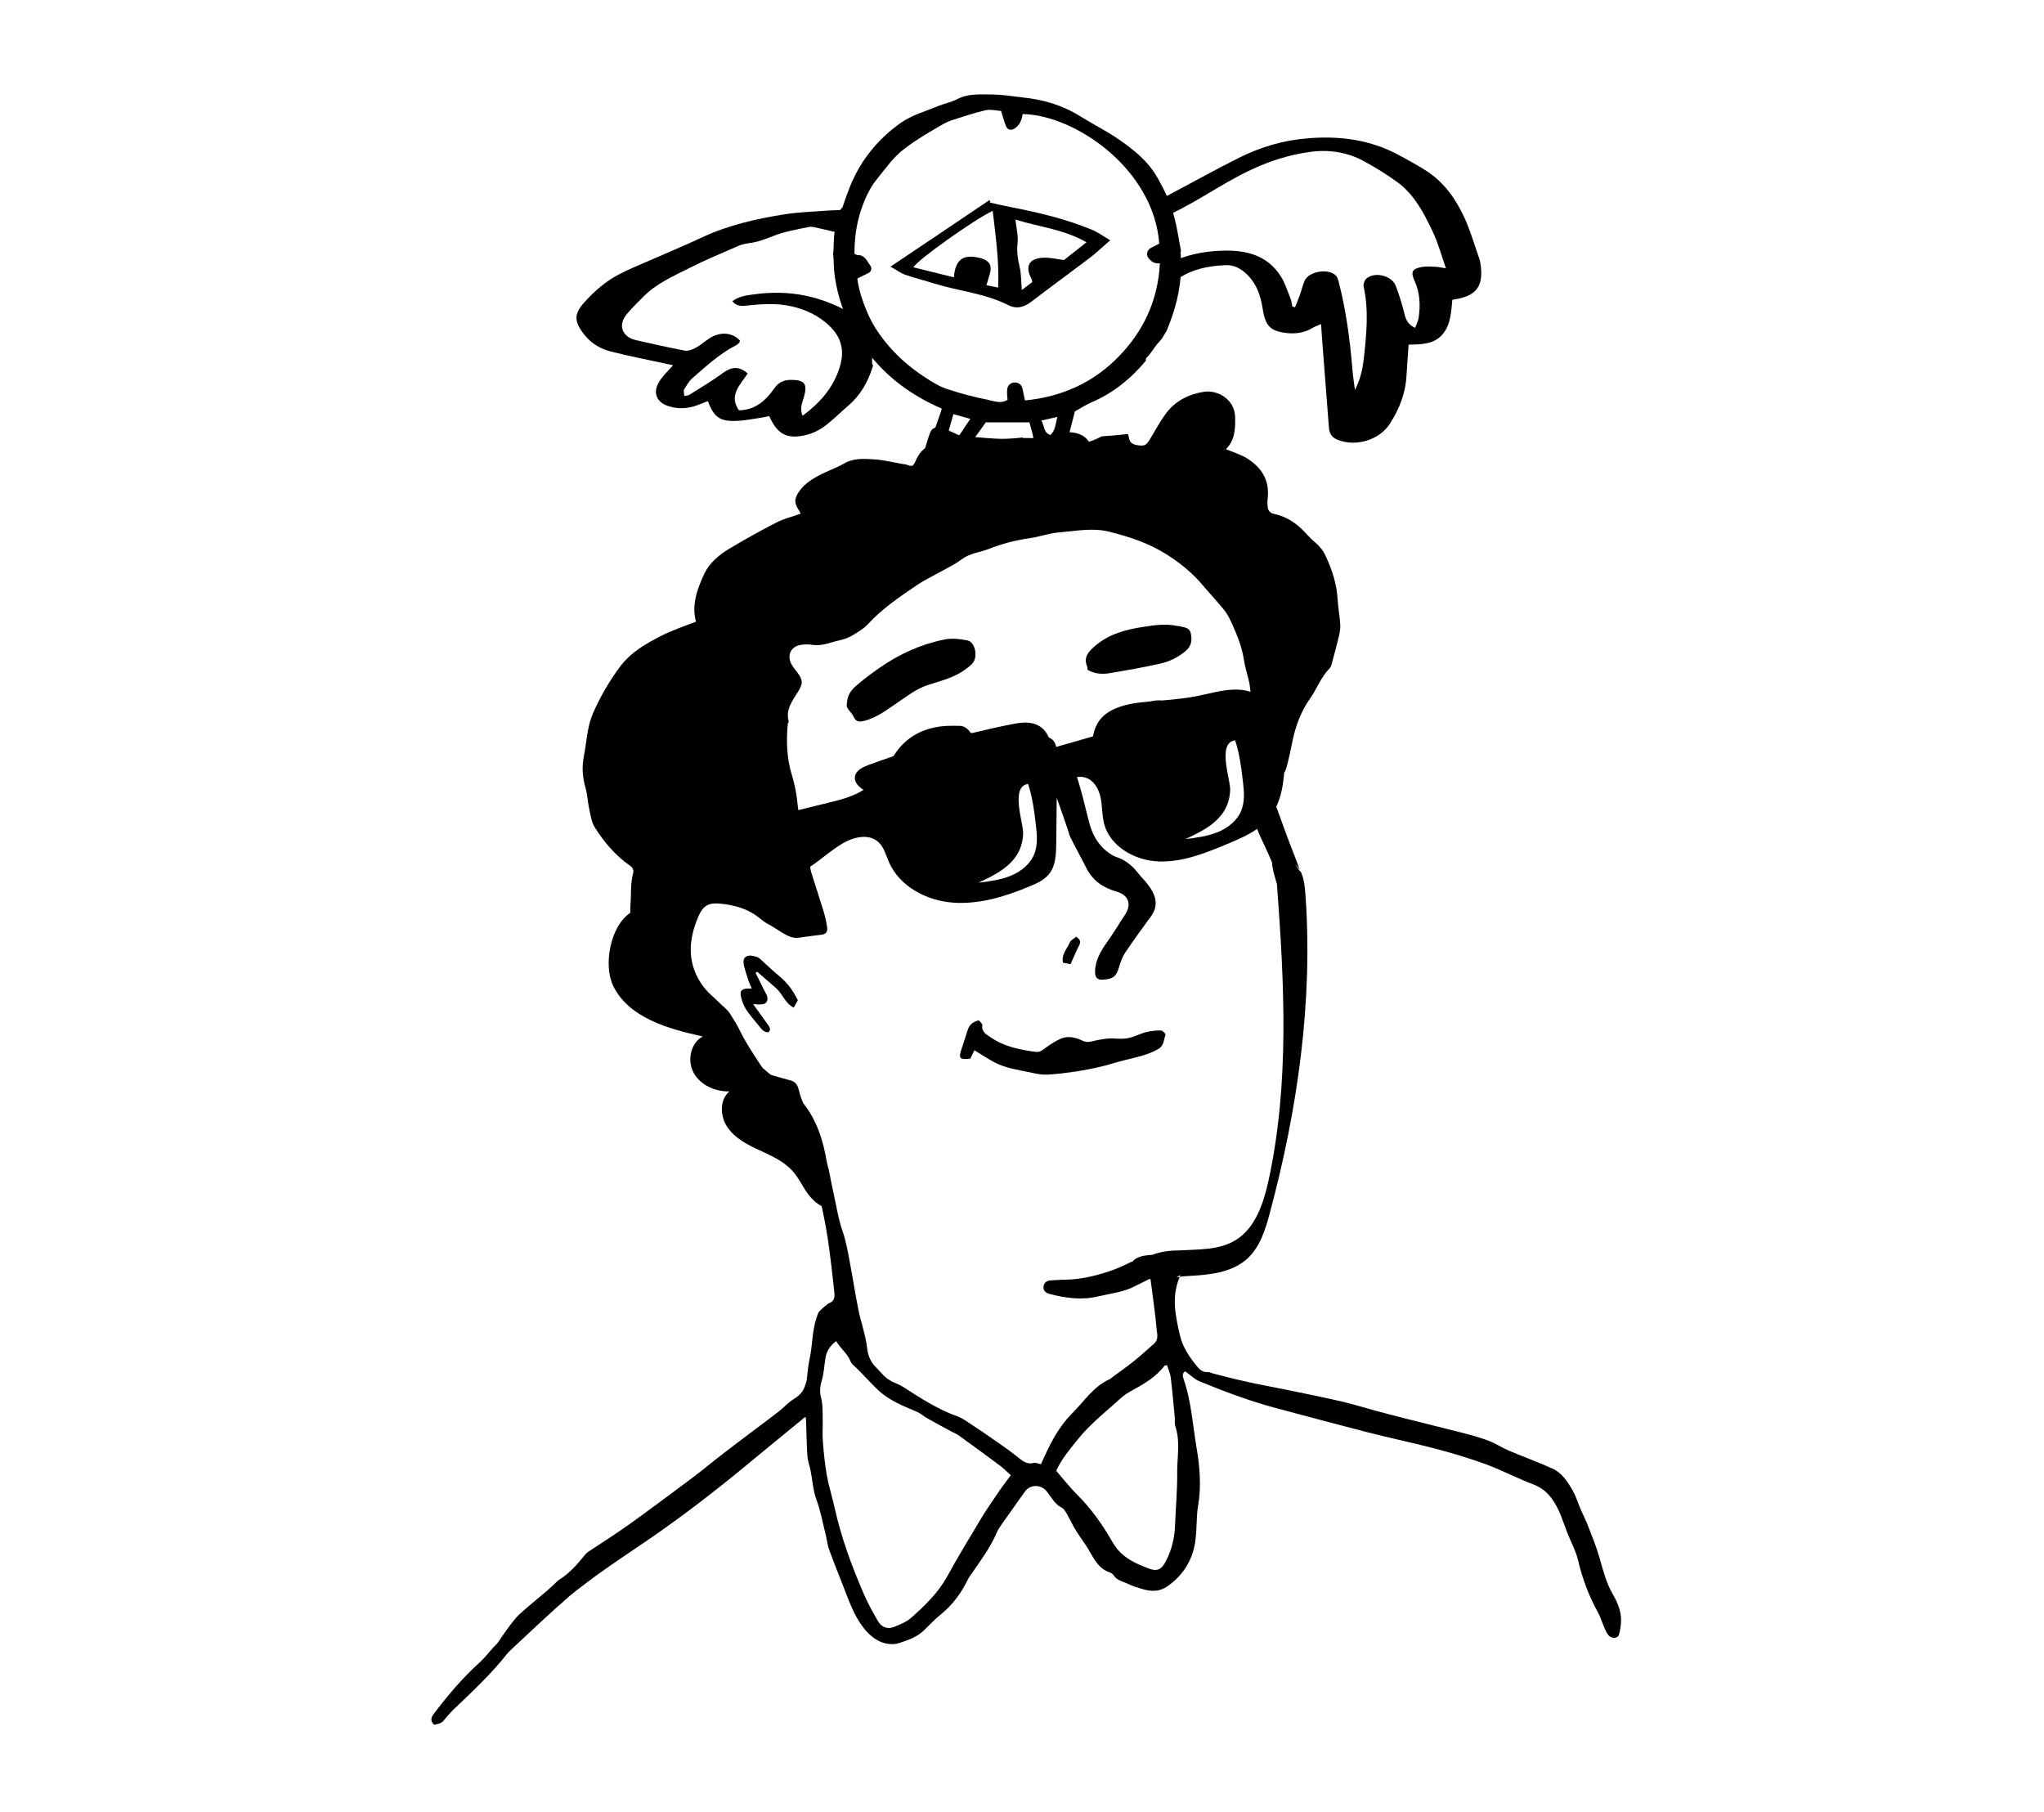 <?xml version="1.0" encoding="utf-8"?>
<!-- Generator: Adobe Illustrator 26.4.1, SVG Export Plug-In . SVG Version: 6.00 Build 0)  -->
<svg version="1.1" id="Layer_1" xmlns="http://www.w3.org/2000/svg" xmlns:xlink="http://www.w3.org/1999/xlink" x="0px" y="0px"
	 viewBox="0 0 1242 1101" style="enable-background:new 0 0 1242 1101;" xml:space="preserve">
<style type="text/css">
	.st0{fill:none;}
</style>
<g>
	<path class="st0" d="M618.3,147.7c-0.6,5,0.1,9.4,1.2,14.2c1,4.3,0.9,8.8,1.4,14.3c2.9-2.2,4.7-3.6,6.3-4.8
		c-0.2-0.9-0.1-1.4-0.3-1.7c-4.2-7.8-1.9-12.6,6.8-13.1c4-0.2,8.1,0.9,12.8,1.4c4-3.2,8.5-6.7,13.7-10.8
		c-13.9-8.1-28.6-9.2-43.1-13.9C617.6,138.7,618.8,143.3,618.3,147.7z"/>
	<path class="st0" d="M554.9,162.3c8.3,2.1,16.4,4.1,24.6,6.1c0.9-10.8,5.5-14.1,15.2-11.9c0.7,0.2,1.4,0.3,2,0.5
		c4.6,1.6,6,4.4,4.7,9.1c-0.6,2.2-1.3,4.4-2.1,7.1c2.5,0.5,4.6,0.9,7.1,1.4c0.6-15.9-1.5-31-3.4-46.6
		C592.2,133.1,557.6,157.6,554.9,162.3z"/>
	<path class="st0" d="M631.8,266.3c0.7,0.4,1.4,0.8,2,1.2c-4.1-6-6.6-13.3-6.8-22.3c-3.8-0.7-4,1-3.8,3.1c0.5,6.2-0.2,12.1-1.8,17.9
		C624.8,266.2,628.3,266.3,631.8,266.3z"/>
	<path class="st0" d="M481.3,470.8c1.5,4.9,2.6,10,3.2,15c0.2,2.2,0.5,4.3,0.8,6.5c6.1-1.5,12.2-3,18.3-4.5
		c7.4-1.8,14.9-3.8,21.3-7.8c-3.1-2.1-5.8-4.8-5.2-8.2c0.6-3.6,4.5-5.5,7.9-6.8c5.1-1.9,10.3-3.8,15.5-5.5
		c7.5-12,18.7-17.7,32.8-18.4c2.5-0.1,4.9-0.1,7.4,0c3.2,0.1,5.1,1.9,6.7,4.3c0.4,0,0.8,0,1.2,0c7.6-1.9,15.3-3.6,22.9-5.1
		c5.7-1.2,12.1-2.1,17.2,0.7c3,1.7,5,4.2,6.2,7.2c0.3,0.1,0.6,0.2,0.9,0.4c2,1,3.1,3,3.6,5.3c0.5-0.2,1-0.3,1.4-0.4
		c6.9-2,13.9-4.1,20.9-6c1.4-7.6,4.9-13.5,14.8-17.4c6.3-2.5,13.1-3.2,19.8-3.8c0,0,0,0,0.1,0c1.9-0.4,3.9-0.7,5.9-0.7
		c0.4,0,0.8,0,1.2,0.1c7.5-0.7,15.1-1.4,22.5-2.9c6.9-1.4,13.7-3.4,20.7-3.7c3.6-0.1,7.3,0.2,10.7,1.3c-0.2-2.6-0.5-5.1-1.2-7.7
		c-1-3.9-2.2-7.9-2.8-11.9c-1.2-7.4-3.9-14.3-6.9-21.1c-1.4-3-2.8-6.2-4.9-8.8c-4.3-5.4-9-10.4-13.5-15.6
		c-6.4-7.5-14-13.6-22.2-18.7C698,330,686,326.1,674,323.1c-10.2-2.6-20.4-0.3-30.6,0.5c-5.9,0.5-11.7,2.7-17.6,3.5
		c-8.7,1.2-17,3.4-25,6.6c-5.4,2.1-11.3,2.5-16.2,6.2c-3.3,2.6-7.2,4.4-10.9,6.5c-5.5,3.1-11.3,5.8-16.5,9.3
		c-10.5,7.2-21.1,14.3-29.8,23.8c-1.3,1.4-2.9,2.7-4.5,3.7c-2.6,1.7-5.3,3.4-8.1,4.6c-2.7,1.1-5.8,1.5-8.6,2.4
		c-4.3,1.3-8.5,2.4-13,1.6c-2-0.3-4.2-0.2-6.3,0.1c-5.9,0.8-8.7,6-6,11.3c0.9,1.9,2.4,3.5,3.6,5.2c3.7,5,3.7,7.1,0.4,12.3
		c-3.4,5.3-7.4,10.6-5.5,17.6c0.1,0.5-0.2,1-0.3,1.5C477.9,450.2,478.2,460.6,481.3,470.8z M665,392.9c8.7-7.7,19.3-10.3,30.2-12
		c6.6-1,13.3-2,20-0.5c0.3,0.1,0.7,0,1.1,0.1c2.7,0.7,6.2,0.7,7.1,3.8c1.1,3.8,1,7.9-2.4,10.8c-4.7,4.2-10.4,6.9-16.5,8.3
		c-9.8,2.2-19.7,3.9-29.6,5.6c-4.7,0.8-9.5,0.8-14.1-2c0-0.4,0.1-1.2-0.2-1.8C658.3,399.7,661.2,396.4,665,392.9z M514.5,427.5
		c0.2-5.7,3.2-8.9,6.4-11.6c4.3-3.6,8.9-7,13.5-10.3c11.9-8.3,24.9-14.2,39.1-17.1c4.5-0.9,9.6-0.3,14.2,0.5
		c4.6,0.9,6.6,9.6,3.3,13.7c-1.3,1.6-3.1,2.8-4.8,4.1c-6.8,5-15,6.8-22.8,9.4c-7,2.3-12.5,7-18.6,10.9c-6.4,4.2-12.5,9.1-20.3,10.9
		c-2.9,0.7-4.7,0.1-5.9-2.7C517.4,432.4,513.7,430.5,514.5,427.5z"/>
	<path class="st0" d="M512.6,188.1c-5.9-16-7.8-31.1-4.6-46.8c-4.3-1-7.4-1.8-10.6-2.5c-2-0.4-4.2-1.2-6.1-0.8
		c-7.4,1.6-15,2.8-22,5.6c-4.7,1.9-9.2,3.6-14.2,4.2c-2.3,0.3-4.6,0.8-6.7,1.7c-10.1,4.4-20.3,8.6-30.1,13.6
		c-9.7,5-19.9,9.4-27.7,17.3c-3.4,3.4-6.9,6.8-10,10.5c-5.9,7.1-2.4,14.1,5.3,15.8c9.9,2.3,19.8,4.5,29.8,6.4c2,0.4,4.5-0.5,6.4-1.5
		c3-1.7,5.7-4,8.6-5.9c6.5-4.3,13.9-3.7,18.6,1.3c-0.1,0.4-0.1,1-0.4,1.3c-0.6,0.6-1.4,1.3-2.2,1.7c-9.8,5.1-17.7,12.5-26,19.6
		c-2.2,1.9-3.8,4.6-5.3,7.1c-0.5,0.9,0,2.4,0.1,4c1.5-0.4,2.5-0.4,3.2-0.8c6.8-4.3,13.8-8.4,20.3-13.2c5.2-3.8,9.7-4.3,15,0.3
		c-4.2,6.7-11.8,13.1-5.3,22.4c10-0.2,16.3-6,21.3-13.1c3-4.3,6.6-5.5,11.1-5.4c7.6,0.2,9.2,2.5,7.2,10c-1,3.6-2.9,7.2-0.9,11.8
		c10.7-7.8,18.6-16.9,22.5-29.4c3.2-10,1.1-18.2-6.3-25.3c-6.3-6-14-9.7-22.5-11.7c-8.7-2-17.4-1.7-26.2-0.7
		c-3.5,0.4-7.2,1.2-10.5-2.5c4.4-3.2,9-3.5,13.5-4.2C476.7,176.3,494.5,178.8,512.6,188.1z"/>
	<path class="st0" d="M787.3,525.2c0.9,1.4,2,2.7,2.8,4.1c0.1,0,0.2,0,0.3,0.1c-0.1-0.2-0.2-0.5-0.2-0.7c-0.2-0.4-0.5-0.9-0.8-1.3
		C788.8,526.6,788.1,525.8,787.3,525.2z"/>
	<path class="st0" d="M715,776.1c0.7-0.1,1.3-0.2,2-0.3c0.2-0.4,0.4-0.8,0.6-1.2C716.7,775.1,715.8,775.6,715,776.1z"/>
	<path class="st0" d="M708.4,161c10.6-5.8,22.2-8.1,34-8.6c14.2-0.5,27.4,2.5,35.7,15.5c2.6,4,4,8.7,5.8,13.2
		c0.7,1.7,0.9,3.5,1.3,5.2c0.5,0.2,1,0.3,1.6,0.5c1.1-2.7,2.2-5.4,3.2-8.2c0.9-2.6,1.5-5.4,2.6-7.9c2.6-5.9,14.9-7.8,19.2-3
		c0.7,0.8,1.2,2,1.4,3.1c4.6,17.7,7,35.8,8.5,54c0.3,4.1,1,8.2,1.5,12.2c3.2-6.1,4.7-12.6,5.4-19.2c1.6-14.5,3-29-0.1-43.5
		c-0.3-1.5,0.4-3.9,1.6-4.9c5.1-4.6,15.7-1.9,18,4.6c2,5.6,3.8,11.4,5.3,17.2c0.9,3.6,2.4,6.3,6.4,8.1c0.8-2.3,1.8-4.1,2.1-6
		c1.1-7.7,0.8-15.2-2.4-22.4c-2.5-5.6-1.7-7.4,4.3-8.6c2.9-0.6,5.9-0.2,8.9-0.1c1.5,0,3,0.4,5.8,0.9c-2.9-8.2-4.8-15.6-8.1-22.4
		c-5.3-11-11-22.1-21.1-29.7c-6.5-4.8-13.4-9-20.5-12.9c-10.2-5.7-21.5-7.3-32.9-5.7c-12.4,1.7-24.2,5.4-35.7,10.8
		c-20.3,9.6-38,23.7-59.3,31.4c1.5,9.2,3,18.1,4.6,27.3C707.1,161.3,707.8,161.3,708.4,161z"/>
	<path class="st0" d="M623.7,229.1c25.8-7.7,42.6-25.1,52-50c1-2.6,1.5-5.7,3.3-7.5c3-3,3.4-6.4,3.6-10.1c0.2-3.7,0.3-7.4,0.5-10.1
		c0.5-15.8-0.6-21.1-6.8-34.5c-0.5-1-1.4-2.1-1.4-3.1c0-4.7-3.1-7.6-5.9-10.5c-3.1-3.1-6.2-6.3-9.6-9c-18.7-14.5-39.5-21-63.1-15.6
		c-31.1,7.1-55.7,35.1-59.3,67c-3.7,33.4,13.1,64.4,42.9,78.8C593.9,231.4,608.6,233.6,623.7,229.1z M567.8,172.2
		c-6-1.8-12-3.4-17.9-5.4c-2.7-0.9-5-2.7-8.8-4.9c20.9-14,40.6-27.2,60.2-40.4c0.1,0.5,0.2,1,0.4,1.6c3.9,0.9,7.8,1.8,11.8,2.6
		c17.2,3.3,34.3,7.3,50.5,14.1c3.3,1.4,6.2,3.6,10.6,6.2c-5,4.3-8.7,7.8-12.7,10.9c-11.8,9-23.7,17.7-35.5,26.6
		c-4.3,3.3-9,4.3-13.6,1.9C598.6,178.1,582.7,176.8,567.8,172.2z"/>
	<path class="st0" d="M674.7,837.9c0.3-0.1,0.6-0.4,0.8-0.7c4.4-3.3,8.9-6.4,13.2-9.8c4.3-3.4,8.3-7.1,12.4-10.7
		c2.1-1.8,2.5-4.1,2.1-6.7c-0.5-3.1-0.6-6.3-1-9.5c-0.9-7.5-2-15-3-23.1c-0.2-0.1-0.3-0.2-0.5-0.3c-3.2,1.6-6,2.8-8.7,4.3
		c-7,3.8-14.9,4.5-22.4,6.3c-10.1,2.4-20,1-29.9-1.5c-2.2-0.6-4-1.9-3.5-4.6c0.4-2.5,2.3-3.4,4.6-3.6c2.8-0.1,5.7-0.4,8.5-0.4
		c9.1-0.1,17.9-2.3,26.5-5c4.8-1.6,9.4-3.6,13.8-5.9c0.2,0,0.4,0,0.7,0c0.4-0.8,1.2-1.4,2-1.9c3.1-1.8,6.5-2.2,10-2.3
		c5.5-2.3,12.9-2.7,16.6-2.7c11.5-0.6,23.7-0.1,33.6-6c12.5-7.4,17.4-22.7,20.5-36.9c12.7-58.8,9.5-119.6,5-179.7
		c-1-3.3-2.9-8.7-3-13.2c-1.4-3.3-2.8-6.6-4.4-9.9c-1.6-3.4-3.4-6.8-4.6-10.4c-5.3,3.7-11.5,6.4-17.5,8.9
		c-13.4,5.6-27.4,11.4-41.9,10.9c-14.6-0.4-29.9-8.9-33.6-22.9c-1.4-5.2-1.1-10.6-2.1-15.8c-1-5.2-4-10.7-9.1-12.2
		c-1.7-0.5-3.5-0.6-5.3-0.4c0.7,2.2,1.4,4.4,2,6.6c2.1,7.3,3.7,14.7,5.7,22c2.3,8.1,6.7,14.8,14.2,19.1c0.9,0.5,1.9,0.9,2.9,1.2
		c5.4,1.9,9.3,5.5,12.7,9.9c1.6,2.1,3.5,3.9,5.2,6c5.3,6.7,7.2,13.1,2.3,19.8c-5.3,7.3-10.7,14.6-15.7,22.1
		c-1.7,2.6-2.8,5.7-3.7,8.7c-1.7,5.7-3.5,7.3-9.7,7.7c-3.5,0.2-5-1.3-4.9-4.8c0.1-6.9,3.4-12.5,7.2-17.9c1.7-2.4,3.4-4.9,5-7.4
		c1.9-3,3.7-6,5.7-8.9c4.6-6.6,2.7-12.4-5.1-14.6c-8.3-2.3-14.6-6.9-18.4-14.8c-2.9-6-6.2-11.9-9.3-17.9c-0.8-1.6-1.1-3.4-1.7-5
		c-2.2-6.4-4.3-12.8-6.7-19.2c-0.1,9.4-0.2,18.7-0.3,28.1c-0.1,6.2-0.3,13-4.1,17.9c-2.9,3.8-7.5,5.9-12,7.8
		c-14.8,6.1-30.7,11.1-46.7,9.9c-16-1.2-32.3-9.8-38.8-24.5c-1.9-4.4-3.1-9.3-6.7-12.5c-5.8-5-14.9-2.8-21.6,1.1
		c-6.9,4.1-12.9,9.7-19.6,14.1c0.1,1.1,0.3,2.3,0.6,3.3c2.5,7.9,5.1,15.8,7.5,23.7c1,3.2,1.7,6.5,2.2,9.8c0.4,2.4-0.7,4.1-3.4,4.5
		c-4.6,0.6-9.1,1.1-13.7,1.8c-3.8,0.6-6.9-1-10-2.9c-3-1.8-5.8-3.9-9-5.5c-2.8-1.4-4.9-3.6-7.4-5.3c-5.5-3.8-11.7-5.6-18.2-6.6
		c-11.1-1.6-14,0.3-17.9,10.8c-5,13.5-4.7,26.5,3.8,38.4c2.9,4.1,7.1,7.3,10.7,11c2,2,4.4,3.7,5.9,6c2.3,3.6,4.6,7.2,6.5,11.2
		c3.4,7.2,8.1,13.7,12.4,20.5c0.3,0.5,0.7,1,1.1,1.5c0.6,0.5,1.2,1.1,1.8,1.6c1,0.9,2,1.7,3,2.5c0.5,0.2,1.1,0.4,1.7,0.6
		c3.2,0.8,6.4,1.9,9.6,2.7s5,2.3,5.8,5.8c0.6,2.8,1.6,5.6,2.8,8.3c8.1,10.1,12.1,22.6,14.3,35.8c1.5,5.6,2.4,11.4,3.7,17
		c1.9,8.4,3.1,17,5.9,25c2.2,6.4,3.3,13,4.5,19.5c1.7,9.4,3.2,18.8,5.1,28.2c1.6,7.8,4.3,15.4,5.3,23.3c0.6,5,2.3,8.7,5.7,12
		c1.8,1.7,3.3,3.7,5.2,5.4c1.3,1.1,2.8,2.1,4.3,2.9c2.1,1.2,4.5,1.9,6.6,3.2c10.5,6.8,21,13.6,33,17.9c2.3,0.8,4.4,2.2,6.5,3.6
		c5.6,3.7,11.2,7.5,16.7,11.3c4.4,3,8.7,6.1,12.9,9.4c3.1,2.4,5.8,5.2,10.3,4c1.2-0.3,2.7,0.4,4.4,0.8c0.8-1.7,1.6-3.4,2.4-5.2
		c4.2-9.3,9.1-18.1,16.4-25.3C658.8,851.7,664.5,842.3,674.7,837.9z M482.2,612.1c-5.4-2.7-6.8-8.5-10.8-11.9
		c-3.8-3.3-7.6-6.6-11.4-9.9c-0.3,0.2-0.6,0.5-1,0.7c1,2,2,4,3,6c1.2,2.4,2.3,4.8,3.6,7.1c1.1,2,1,4.1-0.6,5.3
		c-1.1,0.9-3.2,0.7-4.9,0.8c-0.6,0-1.2-0.4-2.5-0.1c2.8,3.9,5.6,7.9,8.5,11.8c1.1,1.6,2.7,3,0.8,5.2c-2.6,0.2-4.1-1.6-5.5-3.5
		c-2.8-3.5-5.7-6.8-8.2-10.5c-1.5-2.3-2.5-5.1-3.1-7.8c-0.8-3.5,0.8-4.9,4.7-4.8c0.5,0,1-0.1,1.9-0.1c-0.7-1.6-1.4-3-1.9-4.4
		c-1-3-2.1-6-2.8-9.1c-0.6-2.3-0.7-5.1,1.8-6.1c1.7-0.7,4.1-0.1,6,0.5c1.4,0.5,2.6,1.8,3.8,2.9c2.9,2.6,5.7,5.3,8.7,7.8
		c5.8,4.8,8.6,8.2,12.3,15.6C484,608.9,483.2,610.4,482.2,612.1z M650.1,572.4c0.6-1.5,2.6-2.4,3.9-3.4c2.1,1.7,2.9,2.9,1.9,4.9
		c-1.9,3.8-3.5,7.7-5.4,11.8c-1.6-0.3-3.1-0.6-4.6-1C644.8,579.7,648.4,576.3,650.1,572.4z M627,651.7c-7.8-1.7-15.8-2.6-22.9-6.4
		c-4-2.1-7.8-4.7-12.1-7.3c-0.8,1.7-1.7,3.5-2.5,5.1c-6.7,0.7-7.4-0.1-5.2-6.3c1.3-3.7,2.5-7.4,3.6-11.1c1-3.2,3.1-5,6.8-5.9
		c0.7,0.9,2.3,2.1,2.1,3c-0.7,4.2,2.7,5.7,5,7.3c8.2,5.7,17.8,7.6,27.5,8.9c2.5,0.3,4.2-1.2,6.1-2.6c2.8-2.1,5.8-4,9-5.4
		c4.5-2,9.1-0.8,13.3,1.2c2.3,1.1,4.1,0.8,6.5,0.2c4.4-1,9.1-1.9,13.6-1.5c3.8,0.3,7.3,0.1,10.9-1.2c2.7-1,5.3-2.2,8-2.8
		c2.9-0.6,5.9-0.9,8.8-0.9c0.9,0,2.8,2.1,2.6,2.6c-1.2,3-0.8,6.7-4.6,8.8c-6.5,3.5-13.5,5-20.6,6.7c-4.8,1.2-9.5,2.7-14.3,3.9
		c-5.1,1.2-10.3,2.2-15.5,3c-5.6,0.8-11.2,1.5-16.8,1.8C633.3,653,630.1,652.4,627,651.7z"/>
	<path class="st0" d="M582,871.9c-1-0.7-2.2-1.1-3.3-1.7c-5.1-2.8-10.1-5.5-15.2-8.3c-2.2-1.2-4.1-3-6.4-4
		c-8.4-3.6-17-6.9-23.8-13.4c-4.2-4-8.2-8.3-12.2-12.5c-1.5-1.6-3.7-2.9-4.4-4.8c-1.8-4.9-6.1-7.8-8.7-12.3c-3.8,2.9-6,6.3-6.6,10.7
		c-0.6,4.5-0.8,9.1-2.2,13.4c-1.1,3.6-1.3,7.1-0.4,10.3c1.3,4.6,0.9,9.1,1,13.7c0.1,4.3-0.2,8.5,0.1,12.8c0.6,6.9,1.2,13.8,2.4,20.5
		c1.2,6.8,3.3,13.4,4.8,20.1c4,18,10.3,35.3,17.7,52.2c2.5,5.7,5.4,11.1,8.6,16.5c2.2,3.7,5.8,5,9.6,3.5c3.7-1.5,7.7-3.1,10.7-5.7
		c8.3-7.4,16.3-15.1,21.8-25.1c6.4-11.6,13.2-23,20.1-34.4c3.3-5.5,6.9-10.7,10.5-16c2.5-3.6,5.1-7.1,7.9-10.9
		c-2.4-2.2-4.3-4.1-6.4-5.7C599.2,884.3,590.6,878.1,582,871.9z"/>
	<path class="st0" d="M713.9,860.7c-0.7-7.9-1.4-15.8-2.4-23.7c-0.3-2.6-1.6-5.2-2.3-7.7c-0.9,0.2-1.4,0.2-1.5,0.4
		c-5.2,6.8-12.3,11-19.7,15c-2.2,1.2-4.4,2.5-6.2,4.1c-9.1,8.3-18.9,15.9-26.7,25.5c-5,6.2-10.1,12.2-13.2,19.2
		c4.4,5.1,8.3,10.1,12.8,14.6c8.6,8.6,15.4,18.5,21.5,28.9c3.9,6.7,9.4,10.4,15.8,13.4c1.8,0.8,3.6,1.5,5.4,2.2
		c5.4,2.3,8.4,1.2,11.1-4.1c3.6-6.9,5.3-14.2,5.6-21.9c0.4-10.6,1.4-21.2,1.3-31.8c-0.1-9.4,2-19-1.1-28.4
		C713.7,864.7,714,862.6,713.9,860.7z"/>
	<path d="M899.5,159.8c-0.1-0.7-0.2-1.4-0.4-2c-3-8.5-5.5-17.2-9.2-25.4c-5.4-11.7-12.7-22.1-24-29.1c-5.5-3.4-11.2-6.6-16.9-9.6
		c-16.9-8.9-35.1-11.2-53.9-9.7c-15,1.1-29.2,5.3-42.5,12c-14.7,7.3-29,15.4-43.5,23c-2.8,1.5-5.8,2.9-8.8,4.3
		c0.3,0.4,0.5,1,0.5,1.7c0,3,1.3,5.7,2.5,8.4c20.2-7.7,37.4-21.2,57-30.3c11.4-5.4,23.3-9.1,35.7-10.8c11.5-1.6,22.7,0.1,32.9,5.7
		c7.1,3.9,14,8.1,20.5,12.9c10.1,7.5,15.8,18.6,21.1,29.7c3.3,6.8,5.2,14.2,8.1,22.4c-2.9-0.4-4.4-0.8-5.8-0.9c-3-0.1-6-0.4-8.9,0.1
		c-6,1.2-6.8,3-4.3,8.6c3.3,7.3,3.5,14.8,2.4,22.4c-0.3,1.9-1.3,3.7-2.1,6c-4-1.8-5.5-4.5-6.4-8.1c-1.4-5.8-3.2-11.6-5.3-17.2
		c-2.3-6.5-12.9-9.1-18-4.6c-1.1,1-1.9,3.4-1.6,4.9c3.2,14.5,1.7,29,0.1,43.5c-0.7,6.6-2.2,13.1-5.4,19.2c-0.5-4.1-1.2-8.1-1.5-12.2
		c-1.5-18.2-3.9-36.3-8.5-54c-0.3-1.1-0.7-2.3-1.4-3.1c-4.3-4.8-16.6-2.9-19.2,3c-1.1,2.5-1.7,5.3-2.6,7.9c-1,2.8-2.1,5.5-3.2,8.2
		c-0.5-0.2-1-0.3-1.6-0.5c-0.4-1.8-0.6-3.6-1.3-5.2c-1.8-4.5-3.2-9.2-5.8-13.2c-8.3-13-21.5-16-35.7-15.5c-11.6,0.4-23,2.7-33.5,8.3
		c0.1,1.3,0.2,2.5,0.2,3.8c0.1,3.6,0.1,7.2-0.2,10.7c1.5-1.7,3.3-3.2,5.2-4.6c9.1-6.8,19.7-9,30.7-9.4c4.5-0.2,8.4,1.7,11.9,4.8
		c6.6,5.9,9.2,13.5,10.5,22c1.6,10.5,5,13.5,15.2,14.5c5.4,0.5,10.6-0.4,15.3-3.3c1.2-0.8,2.7-1.2,4.9-2.2
		c0.6,8.2,1.1,15.5,1.7,22.9c1,13.4,2.1,26.7,3.1,40.1c0.3,3.6,1.9,6,5.3,7.3c11.1,4.5,25.6,0.1,31.9-10c5.5-8.7,9.3-18.1,9.9-28.6
		c0.4-6.4,0.9-12.8,1.3-19.2c7.9-0.2,15.6-0.1,20.9-6.6c4.9-6,4.9-13.7,5.7-20.7C897.2,180.2,901.8,174,899.5,159.8z"/>
	<path d="M370.9,213.5c10.7,2.7,21.6,4.9,32.5,7.2c1.7,0.4,3.4,0.7,5.6,1.2c-3.2,3.6-6.3,6.5-8.4,9.9c-4.2,6.8-1.7,12.8,6,15.1
		c5.7,1.7,11.4,1.4,17.1-0.7c2.1-0.8,4.3-1.6,6.4-2.5c3.8,10,7.4,12.5,17.8,12c5.1-0.2,10.1-1.3,15.1-2c1.5-0.2,3-0.6,4.4-0.9
		c4.8,10.8,10.5,14.1,21.5,11.7c4.2-0.9,8.4-2.8,11.8-5.3c5.2-3.8,9.8-8.5,14.7-12.7c7.3-6.2,11.8-14.1,14.7-23.1
		c0.1-0.5,0.3-0.9,0.4-1.4c-0.4-0.5-0.6-1.1-0.6-1.8c0-5.5,0.6-11.3-1.4-16.6c-2.1-5.6-6.6-9.2-11.5-12.3c-1.7-1.1-3.3-2.2-4.6-3.5
		c-17.9-9.1-35.6-11.5-53.9-9c-4.5,0.6-9.1,1-13.5,4.2c3,3.7,6.7,2.9,10.2,2.5c8.8-0.9,17.5-1.3,26.2,0.7c8.5,2,16.2,5.7,22.5,11.7
		c7.4,7,9.5,15.3,6.3,25.3c-3.9,12.5-11.9,21.5-22.5,29.4c-2-4.5-0.1-8.2,0.9-11.8c2-7.4,0.4-9.8-7.2-10c-4.6-0.1-8.2,1.1-11.1,5.4
		c-5,7.1-11.3,12.9-21.3,13.1c-6.5-9.3,1.1-15.7,5.3-22.4c-5.3-4.6-9.8-4.1-15-0.3c-6.5,4.8-13.5,8.9-20.3,13.2
		c-0.7,0.5-1.7,0.5-3.2,0.8c-0.1-1.6-0.6-3.1-0.1-4c1.5-2.5,3.1-5.2,5.3-7.1c8.2-7.1,16.2-14.5,26-19.6c0.8-0.4,1.5-1,2.2-1.7
		c0.3-0.3,0.2-0.9,0.4-1.3c-4.7-5-12-5.6-18.6-1.3c-2.9,1.9-5.5,4.3-8.6,5.9c-1.9,1-4.4,1.9-6.4,1.5c-10-1.9-19.9-4.1-29.8-6.4
		c-7.7-1.8-11.2-8.7-5.3-15.8c3.1-3.7,6.6-7.1,10-10.5c7.9-8,18-12.4,27.7-17.3c9.8-5,20-9.2,30.1-13.6c2.1-0.9,4.4-1.4,6.7-1.7
		c5-0.6,9.5-2.4,14.2-4.2c7-2.8,14.6-4.1,22-5.6c1.9-0.4,4.1,0.4,6.1,0.8c2.8,0.6,5.7,1.3,9.6,2.2c1.4-2.1,3-4.1,4.3-6.6
		c1.5-2.9,1.2-5.7,0.3-8.5c-0.3,0.6-0.8,1.1-1.4,1.8c-2.2,0.1-4.4,0.2-6.7,0.3c-9,0.7-18.1,0.9-26.9,2.3c-17.1,2.7-34.1,6.5-50,13.9
		c-11.7,5.5-23.7,10.4-35.5,15.6c-4.9,2.1-9.8,4.2-14.5,6.6c-8.6,4.3-15.8,10.6-22.1,17.7c-6,6.7-5.9,11.3-0.4,18.5
		C358.6,208.2,364.3,211.8,370.9,213.5z"/>
	<path d="M980.1,968.8c-4.1-7-6-14.7-8.2-22.4c-1.8-6.4-4.4-12.7-6.8-18.9c-1.3-3.5-3-6.8-4.5-10.2c-1.7-4-3-8.3-5.2-12.1
		c-3-5.2-6.4-10.4-12.2-13c-8.7-3.9-17.7-7.2-26.5-10.9c-4.2-1.8-8.1-4.4-12.3-6c-5.3-2-10.8-3.5-16.3-4.9
		c-15.3-3.9-30.6-7.6-45.9-11.6c-8.7-2.2-17.4-5-26.1-7.1c-11.2-2.6-22.5-4.9-33.8-7.2c-8.8-1.8-17.7-3.4-26.5-5.4
		c-6.4-1.4-12.7-3.1-19-4.7c-1-0.3-2.1-0.9-3.1-0.8c-2.9,0.2-4.8-1.5-6.3-3.4c-4.5-5.5-8.6-11.4-10.3-18.4c-1.2-5-2.3-10-2.9-15.1
		c-0.9-7.5-0.1-14.5,2.6-20.9c-0.6,0.1-1.3,0.2-2,0.3c0.9-0.5,1.7-1,2.6-1.5c-0.2,0.4-0.4,0.8-0.6,1.2c1.8-0.3,3.3-0.5,4.5-0.5
		c12.9-0.7,26.8-1.8,36.4-10.4c7.9-7.1,11.2-17.8,13.9-28c16.9-63,26.3-128.6,21.6-193.7c-0.4-5-0.9-10.2-3.3-14.5
		c0.1,0.2,0.2,0.5,0.2,0.7c-0.1,0-0.2,0-0.3-0.1c-0.8-1.4-1.9-2.8-2.8-4.1c0.8,0.7,1.4,1.4,2,2.2c0.3,0.4,0.5,0.9,0.8,1.3
		c-1.1-3.3-2.3-6.5-3.6-9.8c-2.7-6.7-7.6-20.1-10.7-28.8c3-6.2,4.2-13.3,4.8-20.5c0.6-1,1.1-2.1,1.4-3.2c1.3-4.9,2.4-9.9,3.4-14.9
		c1.9-9.8,5.2-19,11-27.2c4.1-5.8,6.5-12.8,11.6-18c0.6-0.6,1.1-1.5,1.3-2.3c1.6-5.8,3.2-11.7,4.6-17.6c0.5-2.2,0.9-4.5,0.8-6.7
		c-0.3-5.1-1.3-10.2-1.6-15.3c-0.5-9.4-3.3-18-7.2-26.4c-1.5-3.4-3.6-6-6.3-8.3c-2.2-1.8-4.1-3.9-6.1-6c-5.2-5.6-11.2-9.8-18.8-11.4
		c-0.8-0.2-1.8-0.4-2.4-1c-0.7-0.6-1.5-1.6-1.6-2.5c-0.3-2.1-0.4-4.2-0.1-6.2c1.2-10.9-3.8-18.7-12.7-24.2
		c-3.8-2.3-8.2-3.6-12.7-5.5c5.4-5.2,5.8-12.4,5.6-19.4c-0.2-11.2-11-16.6-18.6-15.5c-9.1,1.3-17.4,5.3-23.2,12.9
		c-3.8,5.1-6.8,10.7-10.1,16.2c-2.2,3.5-3.2,4-7.4,3.4c-2.9-0.4-4.9-1.6-5.3-4.9c-0.1-0.6-0.3-1.3-0.6-1.9
		c-5.3,0.6-10.6,1.1-15.9,1.4c-4.4,2.4-9.3,4.3-14.2,4.1c-6.9-0.2-12.7-4.6-19.8-4.5c-1.1,0-2.2,0-3.2,0.1c0.5,0.9,1,1.8,1.6,2.6
		c-0.7-0.4-1.3-0.8-2-1.2c-3.5,0-6.9-0.1-10.4-0.1c0-0.1,0.1-0.2,0.1-0.3c-3.5,0.4-7,0.7-10.5,0.8c-8.6,0.2-17.1-1.2-25.6-1.5
		c-3.3-0.1-6.6-0.2-9.8-0.3c-0.3,1-0.6,2-0.9,3c-1,3.9-1.5,4.3-5.3,2.6c-1.9-0.8-3-0.5-5,0.5c-4.1,2.1-6.3,5.1-8,9.1
		c-1.7,3.7-1.9,3.6-6.3,2.1c-0.3-0.1-0.7-0.1-1.1-0.1c-5.9-1-11.8-2.5-17.7-2.9c-6.3-0.4-12.7-0.9-18.6,2.6c-4.1,2.4-8.7,4-13,6.1
		c-5.4,2.7-10.6,5.7-14.2,10.9c-2.9,4.3-3,6.8-0.2,11.1c0.6,0.8,0.9,1.8,1.2,2.3c-5,1.8-10.1,3-14.6,5.3c-9.8,5-19.4,10.4-28.8,16
		c-6.3,3.8-12.1,8.7-15.2,15.3c-4.2,9.1-7.8,18.7-5,29c-7.1,2.8-14.2,5.1-20.7,8.4c-9.5,4.8-18.8,10.1-25.4,18.9
		c-6.6,8.8-12.1,18.4-16.5,28.4c-3.6,8.3-3.8,17.3-5.5,25.9c-1.3,6.6-0.9,13,1,19.4c1.2,4.2,1.3,8.8,2.3,13.1
		c0.8,3.8,1.4,7.9,3.4,11c5.6,8.9,12.4,16.9,21.1,23c2,1.4,2.6,3,2.1,4.8c-1.7,6.2-1.1,12.6-1.6,18.9c-0.1,1.7-0.2,3.4-0.1,5.1
		c-12.2,8-16.5,31.9-10.4,44.4c9.5,19.4,33.3,26.1,54.4,30.7c-7.5,4.1-9.6,14.9-5.4,22.3c4.2,7.4,13.1,11.3,21.6,11.1
		c-6.1,5.2-5.7,15.3-1.1,21.9c4.6,6.6,12,10.5,19.3,13.8c7.3,3.4,14.9,6.7,20.2,12.7c3.8,4.2,6.1,9.5,9.5,14.1
		c2.2,2.9,5,5.6,8.2,7.2c1.4,6.6,2.7,13.2,3.7,19.9c1.6,10.5,2.7,21.1,3.9,31.6c0.3,3,0.7,6.1-3.2,7.5c-0.8,0.3-6,4.7-6.4,5.7
		c-4.3,10.6-3.1,18.3-5.6,29.4c-0.8,3.8-1,7.7-1.5,11.6c-0.2,1.3-0.8,2.6-1.2,3.9c-1.2,3.5-3.6,5.7-6.8,7.7
		c-3.4,2.1-6.1,5.3-9.3,7.7c-10.5,8.1-21.2,15.9-31.7,24c-6.6,5-13,10.4-19.6,15.4c-8.6,6.5-17.3,12.9-26,19.3
		c-6.1,4.5-12.2,9-18.5,13.3c-6.2,4.3-12.6,8.3-18.9,12.5c-1.2,0.8-2.3,1.7-3.1,2.8c-4.5,5.6-9.3,11-15.5,14.8
		c-1,0.6-1.8,1.7-2.7,2.5c-1.4,1.3-2.9,2.6-4.3,3.9c-5.8,4.9-11.7,9.7-17.3,14.8c-3.5,3.2-11.3,14.6-12.3,16.2
		c-0.9,1.5-2.3,2.6-3.5,3.9c-2.6,2.9-5,6.1-7.9,8.7c-10.5,9.5-19.6,20.2-28.1,31.5c-1.8,2.3-2,4.4,0.3,6.5c4.5-1,4.6-1,7.1-4.1
		c1.3-1.5,2.5-3,3.9-4.4c11.5-11,23.2-21.8,33.1-34.3c1.1-1.4,2.4-2.6,3.7-3.8c11.4-10.6,22.7-21.4,34.5-31.6
		c3.8-3.3,15.8-12.2,16.8-12.9c4.9-3.5,9.8-6.9,14.8-10.3c9.9-6.8,20-13.4,29.7-20.5c10.2-7.3,20.1-14.9,30-22.7
		c9.9-7.8,19.5-15.9,29.3-23.9c7.5-6.1,14.9-12.3,22.7-18.6c0.2,0.9,0.4,1.7,0.4,2.5c0.3,7.1,0.3,14.1,0.8,21.2
		c0.2,3,1.3,5.8,1.9,8.8c1.2,5.9,1.5,12,3.5,17.6c2.6,7,3.9,14.3,5.7,21.4c0.8,3.2,1.1,6.6,2.3,9.7c2.6,7.2,5.5,14.3,8.3,21.5
		c3.5,8.8,6.4,17.8,12.4,25.5c3,3.8,6.4,6.8,10.4,8.5c3.2,1.4,7.6,1.9,10.8,0.9c5.4-1.7,11.1-3.6,15.5-7.8c3.3-3.2,6.4-6.6,10-9.5
		c7.4-5.9,12.7-13.2,16.8-21.6c0.5-1.1,1.3-2.1,2-3.1c5.6-8.2,11.6-16.1,15.5-25.3c0.7-1.6,1.7-3.1,2.7-4.6
		c4.8-6.8,9.6-13.6,14.4-20.3c3.2-4.5,9.9-4.4,13.3,0c2.8,3.5,4.8,7.8,9.2,9.9c1.4,0.7,2.3,2.6,3.2,4.1c1.9,3.4,3.5,6.9,5.6,10.2
		c2.1,3.4,4.6,6.6,6.7,10c3.6,5.8,6.1,12.4,13.4,14.9c0.9,0.3,2,1,2.5,1.8c2.1,3.3,5.9,3.8,8.9,5.3c2.6,1.3,5.5,2.1,8.4,3
		c5.3,1.6,10.4,1.8,15.2-1.5c10.1-7,15.9-16.7,17.3-28.9c0.8-6.7,0.4-13.5,1.5-20.1c2.1-12.1,1-24.1-1-35.8
		c-2.3-13.6-3.1-27.4-7.6-40.6c-0.6-1.9-1.4-4.1,0.8-5.3c3.1,2.2,5.7,4.9,8.8,6.1c14.9,6.1,30,11.8,45.6,16c18.7,5,37.3,10,56,14.8
		c13.9,3.6,28,6.5,41.8,10.1c10.2,2.7,20.4,5.8,30.4,9.4c9.7,3.6,19,8.5,28.7,12.2c8.6,3.2,13,9.8,16.4,17.7
		c1.7,4.1,3.1,8.3,4.7,12.4c2.1,5.3,4.9,10.3,6.2,15.7c2.6,11.3,6.6,22,12.2,32.1c1.6,2.9,2.5,6.2,3.9,9.3c0.7,1.6,1.4,3.3,2.5,4.6
		c2,2.2,5.8,1.9,6.4-0.6c0.8-3,1.3-6.2,1.2-9.3C984.9,978.7,982.9,973.6,980.1,968.8z M478.7,439.6c0.3-0.4,0.6-1,0.5-1.4
		c-1.9-7,2.2-12.3,5.5-17.6c3.3-5.2,3.4-7.3-0.4-12.3c-1.3-1.7-2.7-3.3-3.6-5.2c-2.6-5.3,0.1-10.5,6-11.3c2.1-0.3,4.3-0.4,6.3-0.1
		c4.6,0.8,8.8-0.3,13-1.6c2.8-0.9,5.9-1.3,8.6-2.4c2.9-1.2,5.5-2.9,8.1-4.6c1.6-1.1,3.2-2.3,4.5-3.7c8.7-9.5,19.3-16.7,29.8-23.8
		c5.2-3.5,11-6.2,16.5-9.3c3.7-2.1,7.5-3.9,10.9-6.5c4.8-3.7,10.8-4.1,16.2-6.2c8.1-3.2,16.4-5.4,25-6.6c5.9-0.8,11.7-3,17.6-3.5
		c10.2-0.8,20.4-3,30.6-0.5c12.1,3,24,6.9,34.5,13.5c8.2,5.1,15.9,11.2,22.2,18.7c4.4,5.2,9.2,10.3,13.5,15.6c2,2.6,3.5,5.7,4.9,8.8
		c3,6.8,5.8,13.7,6.9,21.1c0.6,4,1.8,7.9,2.8,11.9c0.7,2.6,1,5.1,1.2,7.7c-3.4-1.1-7.1-1.5-10.7-1.3c-7,0.3-13.8,2.3-20.7,3.7
		c-7.4,1.5-14.9,2.3-22.5,2.9c-0.4,0-0.8-0.1-1.2-0.1c-1.9,0-3.9,0.2-5.9,0.7c0,0,0,0-0.1,0c-6.7,0.6-13.5,1.3-19.8,3.8
		c-9.8,3.8-13.3,9.8-14.8,17.4c-7,2-13.9,4-20.9,6c-0.5,0.1-0.9,0.3-1.4,0.4c-0.5-2.3-1.6-4.2-3.6-5.3c-0.3-0.2-0.6-0.3-0.9-0.4
		c-1.3-3-3.3-5.6-6.2-7.2c-5.1-2.9-11.4-1.9-17.2-0.7c-7.7,1.5-15.3,3.3-22.9,5.1h-1.2c-1.6-2.4-3.6-4.2-6.7-4.3
		c-2.5,0-4.9-0.1-7.4,0c-14.1,0.7-25.3,6.4-32.8,18.4c-5.2,1.8-10.4,3.6-15.5,5.5c-3.4,1.3-7.3,3.2-7.9,6.8
		c-0.6,3.5,2.1,6.2,5.2,8.2c-6.4,4.1-13.9,6-21.3,7.8c-6.1,1.5-12.2,3-18.3,4.5c-0.3-2.2-0.6-4.3-0.8-6.5c-0.6-5.1-1.7-10.1-3.2-15
		C478,460.5,477.7,450.1,478.7,439.6z M750.5,449.8c2.8,8.4,3.9,17.6,4.9,26.4c0.6,5.4,0.9,11-1.1,16.1c-2.4,6.2-8.2,10.8-14.4,13.3
		s-13,3.4-19.6,4.2c9.8-4.5,20.4-9.8,24.9-19.7c1.5-3.3,2.2-6.8,2.3-10.4C747.5,473,739.5,451.3,750.5,449.8z M624.7,476.3
		c2.8,8.4,3.9,17.6,4.9,26.4c0.6,5.4,0.9,11-1.1,16.1c-2.4,6.2-8.2,10.8-14.4,13.3s-13,3.4-19.6,4.2c9.8-4.5,20.4-9.8,24.9-19.7
		c1.5-3.3,2.2-6.8,2.3-10.4C621.7,499.5,613.8,477.8,624.7,476.3z M606.2,907.3c-3.6,5.3-7.2,10.5-10.5,16
		c-6.8,11.4-13.7,22.7-20.1,34.4c-5.5,10-13.5,17.7-21.8,25.1c-2.9,2.6-6.9,4.2-10.7,5.7s-7.5,0.2-9.6-3.5
		c-3.1-5.3-6.1-10.8-8.6-16.5c-7.3-16.9-13.7-34.1-17.7-52.2c-1.5-6.7-3.6-13.3-4.8-20.1s-1.9-13.7-2.4-20.5
		c-0.4-4.2,0-8.5-0.1-12.8c-0.1-4.6,0.2-9.1-1-13.7c-0.9-3.2-0.7-6.7,0.4-10.3c1.3-4.3,1.5-8.9,2.2-13.4c0.6-4.4,2.8-7.8,6.6-10.7
		c2.5,4.5,6.8,7.4,8.7,12.3c0.7,1.9,2.9,3.2,4.4,4.8c4.1,4.2,8,8.5,12.2,12.5c6.8,6.5,15.4,9.8,23.8,13.4c2.3,1,4.2,2.8,6.4,4
		c5,2.8,10.1,5.6,15.2,8.3c1.1,0.6,2.3,1,3.3,1.7c8.6,6.2,17.2,12.4,25.7,18.8c2.1,1.6,4,3.5,6.4,5.7
		C611.3,900.2,608.6,903.7,606.2,907.3z M634.9,884.4c-0.8,1.8-1.6,3.5-2.4,5.2c-1.7-0.3-3.2-1.1-4.4-0.8c-4.5,1.2-7.2-1.6-10.3-4
		c-4.2-3.3-8.5-6.4-12.9-9.4c-5.5-3.9-11.1-7.6-16.7-11.3c-2.1-1.4-4.2-2.8-6.5-3.6c-11.9-4.2-22.4-11.1-33-17.9
		c-2-1.3-4.4-2.1-6.6-3.2c-1.5-0.8-3-1.7-4.3-2.9c-1.8-1.7-3.4-3.6-5.2-5.4c-3.4-3.3-5.1-7-5.7-12c-0.9-7.9-3.7-15.5-5.3-23.3
		c-1.9-9.4-3.3-18.8-5.1-28.2c-1.2-6.6-2.3-13.1-4.5-19.5c-2.8-8-4-16.7-5.9-25c-1.3-5.7-2.1-11.5-3.7-17
		c-2.1-13.1-6.2-25.7-14.3-35.8c-1.2-2.7-2.1-5.5-2.8-8.3c-0.8-3.5-2.6-5.1-5.8-5.8c-3.2-0.8-6.4-1.9-9.6-2.7
		c-0.6-0.1-1.2-0.4-1.7-0.6c-1-0.8-2-1.6-3-2.5c-0.6-0.5-1.2-1.1-1.8-1.6c-0.4-0.5-0.7-1-1.1-1.5c-4.3-6.7-8.9-13.3-12.4-20.5
		c-1.9-4-4.2-7.6-6.5-11.2c-1.5-2.3-3.9-4-5.9-6c-3.6-3.6-7.8-6.8-10.7-11c-8.5-12-8.8-24.9-3.8-38.4c3.9-10.5,6.7-12.4,17.9-10.8
		c6.5,1,12.7,2.8,18.2,6.6c2.5,1.7,4.7,3.9,7.4,5.3c3.1,1.6,6,3.7,9,5.5c3.1,1.8,6.2,3.5,10,2.9c4.5-0.7,9.1-1.2,13.7-1.8
		c2.7-0.3,3.8-2,3.4-4.5c-0.5-3.3-1.2-6.6-2.2-9.8c-2.4-7.9-5-15.8-7.5-23.7c-0.3-1.1-0.5-2.2-0.6-3.3c6.7-4.5,12.7-10,19.6-14.1
		c6.6-3.9,15.8-6.2,21.6-1.1c3.6,3.1,4.8,8.1,6.7,12.5c6.5,14.7,22.8,23.3,38.8,24.5s31.9-3.7,46.7-9.9c4.4-1.8,9-3.9,12-7.8
		c3.8-5,4-11.7,4.1-17.9c0.1-9.4,0.2-18.7,0.3-28.1c2.3,6.4,4.5,12.8,6.7,19.2c0.6,1.7,0.9,3.5,1.7,5c3,6,6.3,11.9,9.3,17.9
		c3.8,7.9,10.2,12.5,18.4,14.8c7.8,2.2,9.7,8,5.1,14.6c-2,2.9-3.8,6-5.7,8.9c-1.6,2.5-3.3,5-5,7.4c-3.8,5.4-7.1,11-7.2,17.9
		c-0.1,3.5,1.4,5.1,4.9,4.8c6.2-0.4,8-2,9.7-7.7c0.9-3,2-6.1,3.7-8.7c5-7.5,10.4-14.8,15.7-22.1c4.9-6.7,3-13.1-2.3-19.8
		c-1.6-2.1-3.6-3.9-5.2-6c-3.4-4.4-7.4-8-12.7-9.9c-1-0.3-2-0.7-2.9-1.2c-7.5-4.3-11.9-10.9-14.2-19.1c-2-7.3-3.6-14.7-5.7-22
		c-0.6-2.2-1.3-4.4-2-6.6c1.8-0.2,3.6-0.2,5.3,0.4c5.1,1.6,8,7,9.1,12.2c1,5.2,0.8,10.7,2.1,15.8c3.7,14.1,19.1,22.5,33.6,22.9
		c14.6,0.4,28.5-5.3,41.9-10.9c6-2.5,12.2-5.2,17.5-8.9c1.3,3.6,3,7,4.6,10.4c1.5,3.3,3,6.5,4.4,9.9c0.2,4.5,2.1,9.9,3,13.2
		c4.5,60.1,7.7,120.9-5,179.7c-3.1,14.2-8,29.5-20.5,36.9c-9.9,5.9-22.1,5.3-33.6,6c-3.7,0-11.2,0.4-16.6,2.7
		c-3.5,0.2-6.9,0.5-10,2.3c-0.8,0.5-1.6,1.1-2,1.9h-0.7c-4.5,2.3-9,4.3-13.8,5.9c-8.5,2.8-17.3,4.9-26.5,5c-2.8,0-5.7,0.3-8.5,0.4
		c-2.4,0.1-4.2,1.1-4.6,3.6c-0.4,2.6,1.3,4,3.5,4.6c9.8,2.6,19.8,4,29.9,1.5c7.6-1.8,15.4-2.5,22.4-6.3c2.7-1.4,5.5-2.7,8.7-4.3
		c0.2,0.1,0.3,0.2,0.5,0.3c1.1,8.1,2.1,15.6,3,23.1c0.4,3.2,0.5,6.3,1,9.5c0.4,2.7,0,4.9-2.1,6.7c-4.1,3.6-8.2,7.3-12.4,10.7
		c-4.3,3.4-8.8,6.6-13.2,9.8c-0.3,0.2-0.5,0.5-0.8,0.7c-10.2,4.4-15.9,13.8-23.4,21.2C644,866.3,639.1,875.1,634.9,884.4z
		 M715.3,894.9c0.1,10.6-0.9,21.2-1.3,31.8c-0.3,7.7-2,15-5.6,21.9c-2.7,5.3-5.7,6.4-11.1,4.1c-1.8-0.8-3.6-1.4-5.4-2.2
		c-6.5-3-12-6.7-15.8-13.4c-6-10.4-12.8-20.3-21.5-28.9c-4.5-4.5-8.4-9.5-12.8-14.6c3.1-7,8.3-13.1,13.2-19.2
		c7.8-9.7,17.6-17.2,26.7-25.5c1.8-1.6,4-2.9,6.2-4.1c7.3-4,14.5-8.2,19.7-15c0.2-0.2,0.6-0.2,1.5-0.4c0.8,2.5,2,5,2.3,7.7
		c1,7.9,1.6,15.8,2.4,23.7c0.2,1.9-0.2,4,0.4,5.8C717.3,875.9,715.2,885.4,715.3,894.9z"/>
	<path d="M653.2,651.1c5.2-0.8,10.4-1.8,15.5-3c4.8-1.1,9.5-2.7,14.3-3.9c7-1.7,14.1-3.1,20.6-6.7c3.8-2.1,3.4-5.7,4.6-8.8
		c0.2-0.5-1.7-2.6-2.6-2.6c-2.9-0.1-5.9,0.2-8.8,0.9c-2.7,0.6-5.3,1.8-8,2.8c-3.5,1.3-7,1.5-10.9,1.2c-4.5-0.4-9.2,0.5-13.6,1.5
		c-2.4,0.6-4.2,0.9-6.5-0.2c-4.2-2-8.8-3.2-13.3-1.2c-3.2,1.4-6.2,3.4-9,5.4c-1.9,1.4-3.6,2.9-6.1,2.6c-9.7-1.3-19.3-3.2-27.5-8.9
		c-2.3-1.6-5.6-3.1-5-7.3c0.1-0.9-1.4-2.1-2.1-3c-3.7,0.9-5.8,2.7-6.8,5.9c-1.2,3.7-2.4,7.4-3.6,11.1c-2.1,6.2-1.5,7,5.2,6.3
		c0.8-1.6,1.6-3.4,2.5-5.1c4.3,2.6,8.1,5.2,12.1,7.3c7.2,3.8,15.2,4.7,22.9,6.4c3.1,0.7,6.3,1.3,9.4,1.1
		C642,652.6,647.6,651.9,653.2,651.1z"/>
	<path d="M524.6,438.1c7.8-1.8,13.9-6.6,20.3-10.9c6-4,11.6-8.6,18.6-10.9c7.8-2.6,16-4.4,22.8-9.4c1.7-1.2,3.5-2.5,4.8-4.1
		c3.3-4.1,1.3-12.9-3.3-13.7c-4.6-0.9-9.7-1.5-14.2-0.5c-14.2,2.9-27.2,8.8-39.1,17.1c-4.6,3.2-9.2,6.6-13.5,10.3
		c-3.3,2.7-6.2,5.9-6.4,11.6c-0.8,3,2.8,4.9,4.1,7.9C519.9,438.2,521.7,438.8,524.6,438.1z"/>
	<path d="M660.8,406.9c4.6,2.8,9.4,2.8,14.1,2c9.9-1.7,19.8-3.4,29.6-5.6c6.1-1.3,11.7-4,16.5-8.3c3.3-3,3.4-7.1,2.4-10.8
		c-0.9-3.1-4.4-3.1-7.1-3.8c-0.3-0.1-0.7,0-1.1-0.1c-6.7-1.5-13.5-0.5-20,0.5c-10.9,1.6-21.5,4.3-30.2,12c-3.9,3.4-6.7,6.7-4.4,12.2
		C660.9,405.7,660.8,406.5,660.8,406.9z"/>
	<path d="M472.4,592.1c-3-2.5-5.8-5.2-8.7-7.8c-1.2-1.1-2.3-2.4-3.8-2.9c-1.9-0.6-4.3-1.2-6-0.5c-2.5,1-2.3,3.8-1.8,6.1
		c0.8,3.1,1.8,6.1,2.8,9.1c0.5,1.4,1.2,2.8,1.9,4.4c-0.9,0.1-1.4,0.1-1.9,0.1c-4,0-5.5,1.3-4.7,4.8c0.6,2.7,1.6,5.5,3.1,7.8
		c2.4,3.7,5.4,7,8.2,10.5c1.4,1.8,2.9,3.6,5.5,3.5c1.9-2.1,0.3-3.6-0.8-5.2c-2.8-3.9-5.6-7.9-8.5-11.8c1.2-0.3,1.9,0.1,2.5,0.1
		c1.7-0.1,3.7,0.1,4.9-0.8c1.5-1.2,1.6-3.4,0.6-5.3c-1.3-2.3-2.4-4.7-3.6-7.1c-1-2-2-4-3-6c0.3-0.2,0.6-0.5,1-0.7
		c3.8,3.3,7.6,6.6,11.4,9.9c4,3.4,5.4,9.2,10.8,11.9c1-1.7,1.8-3.2,2.5-4.5C481,600.3,478.2,596.9,472.4,592.1z"/>
	<path d="M650.5,585.8c1.9-4.2,3.5-8.1,5.4-11.8c1-2.1,0.2-3.3-1.9-4.9c-1.3,1.1-3.3,2-3.9,3.4c-1.6,3.9-5.3,7.2-4.2,12.4
		C647.4,585.2,648.9,585.5,650.5,585.8z"/>
	<path d="M626.4,183.5c11.8-9,23.7-17.7,35.5-26.6c4-3,7.6-6.5,12.7-10.9c-4.4-2.6-7.3-4.8-10.6-6.2c-16.3-6.8-33.3-10.8-50.5-14.1
		c-4-0.8-7.9-1.7-11.8-2.6c-0.1-0.5-0.2-1-0.4-1.6C581.6,134.8,562,148,541.1,162c3.8,2.1,6.1,3.9,8.8,4.9c5.9,2,11.9,3.5,17.9,5.4
		c14.9,4.6,30.8,5.9,45.1,13.2C617.4,187.8,622.1,186.8,626.4,183.5z M660.2,147.2c-5.2,4.1-9.7,7.7-13.7,10.8
		c-4.7-0.6-8.8-1.7-12.8-1.4c-8.7,0.5-11,5.3-6.8,13.1c0.2,0.4,0.2,0.8,0.3,1.7c-1.6,1.2-3.4,2.6-6.3,4.8c-0.5-5.5-0.3-10-1.4-14.3
		c-1.1-4.7-1.8-9.2-1.2-14.2c0.5-4.4-0.7-9.1-1.3-14.3C631.6,138,646.3,139.2,660.2,147.2z M606.5,174.7c-2.5-0.5-4.6-0.9-7.1-1.4
		c0.8-2.7,1.5-4.9,2.1-7.1c1.3-4.8-0.1-7.5-4.7-9.1c-0.7-0.2-1.3-0.4-2-0.5c-9.7-2.2-14.3,1.1-15.2,11.9c-8.2-2-16.3-4.1-24.6-6.1
		c2.7-4.7,37.3-29.2,48.2-34.3C605,143.7,607.2,158.7,606.5,174.7z"/>
	<path d="M697,217c2.4-2.4,3.9-5.2,6-7.8c1.1-1.3,2.3-2.5,3.3-3.9c0.9-1.4,1.5-2.8,2.5-4.1l0,0c5.1-12.2,8.5-24.5,8.8-37.4
		c0,0,0,0,0,0c0.2-3.4-0.1-6.8-0.2-10.3c0-0.5,0.1-0.9,0.2-1.2c-1.3-6.4-2.2-13.1-3.8-19.4c-2.2-9.2-6.3-17.7-11-25.8
		c-5.6-9.5-14.2-16.4-23.3-22.6c-7.4-5.1-15.5-9.1-23.2-13.9c-10.7-6.7-22.4-10.1-34.8-11.4c-6.2-0.7-12.4-1.7-18.6-1.8
		c-7.2,0-14.6-0.7-21.4,2.9c-3.6,1.9-7.8,2.6-11.6,4.2c-7.5,3.1-15.6,5.4-22.2,9.9c-13.9,9.7-24.5,22.6-31,38.4
		c-3.5,8.6-6.2,17.6-9.1,26.4c-0.1,0.4-0.2,0.7-0.4,1c-0.2,1.7-0.4,3.3-0.5,5c-0.2,3.2-0.1,6.4-0.5,9.6c0.1,0.3,0.2,0.7,0.2,1.1
		c0.2,2.8,0.2,5.6,0.4,8.3c1.2,12.1,4.7,23.5,10.1,34.3c0.4,0.9,0.8,1.8,1.3,2.9c0.5,0.5,0.8,1.3,0.9,2.1c0.2,1.3,2.2,2.6,3.1,3.5
		c1.4,1.4,2.6,3.1,3.9,4.6c0.5,0.6,0.8,1.3,0.8,2c12.3,16.1,27.5,26.9,45.4,34.7c-1.4,4-2.5,7.6-3.8,11.1c-0.2,0.5-1,0.8-1.6,1.1
		c-2.5,1.1-4.4,13-6.1,14.7c10.1,3.4,20.1-3.6,30.5-1.5c6.8,1.4,13.4,1.6,20.1,1.5c-6.2-3.4-12.9-5.7-19.9-8.2
		c2.7-3.7,5.2-7.1,7.5-10.4h26.5c0.9,3.4,1.8,6.3,2.4,9.4c0.2,0.8-0.2,1.7-0.5,2.5c-0.7,2.1-1.5,4.2-2.2,6.2c1.5,0,3-0.1,4.5-0.1
		c7.4-0.1,22.8-0.1,33-4.5c-0.1-0.1-0.2-0.3-0.2-0.4c-2.6-4.9-7-6.8-12.6-7.1c1.2-4.5,2.2-8.7,3.2-12.6c3.4-1.9,6.6-4,10-5.5
		c13.2-5.6,24.1-14.4,33.2-25.4C696.1,218.2,696.4,217.6,697,217z M582.9,264.5c-2.3-1-4.1-1.9-6.4-2.9c0.9-3.3,1.8-6.4,2.8-10
		c3.8,1.1,6.7,1.9,10.3,2.9C587.3,257.9,585.1,261.1,582.9,264.5z M638.2,264.3c-4.2-1.5-3.5-5.4-5.4-8.8c3.5-0.8,6.3-1.4,9.7-2.2
		C641.3,257.6,641.4,261.5,638.2,264.3z M622.8,243.3c-0.5-2.6-1-4.8-1.5-7.2c-0.4-1.8-1.7-3.2-3.5-3.6h-0.1
		c-2.5-0.6-5.1,0.9-5.6,3.5c-0.4,2.2-0.1,4.5,0.1,6.9c-4.1,2.7-8.4,0.7-12.4-0.1c-7.6-1.5-15.2-3.5-22.6-5.9c-4-1.1-7.8-3-11.4-5.3
		c-13.9-8.4-25.5-19-34.2-32.8c-4.9-7.8-10.1-22.1-10.6-29.6c2.3-1.1,4.6-2.3,6.8-3.4c2.1-1.1,1.9-3.3,1-4.5c-2-2.6-3.2-6.4-7.5-6.3
		c-0.6,0-1.3-0.4-2.1-0.8c0-9.1,1.1-17.9,4-26.6c2.3-6.8,5.2-13.3,9.6-18.7c5.3-6.5,10-13.5,17-18.7c7.3-5.6,15.2-10.1,23.1-14.7
		c2-1.1,4-2,6.2-2.7c6.5-2,13-4.3,19.7-5.8c3.1-0.7,6.5,0.2,9.5,0.4c1.2,3.7,1.9,6.8,3.1,9.5c1.1,2.3,3.3,2.5,5.5,0.9
		c2.9-2.1,4-5.1,4.5-8.5c31.7,0.5,79.6,33.2,83,78.7l-5.2,2.7c-2.2,1.2-2.9,4-1.4,6c1.6,2.1,3.5,3.6,7,3.3
		c-1.2,22.6-10,41.2-25.1,56.7C664.3,232.5,645.2,241.1,622.8,243.3z"/>
</g>
</svg>
